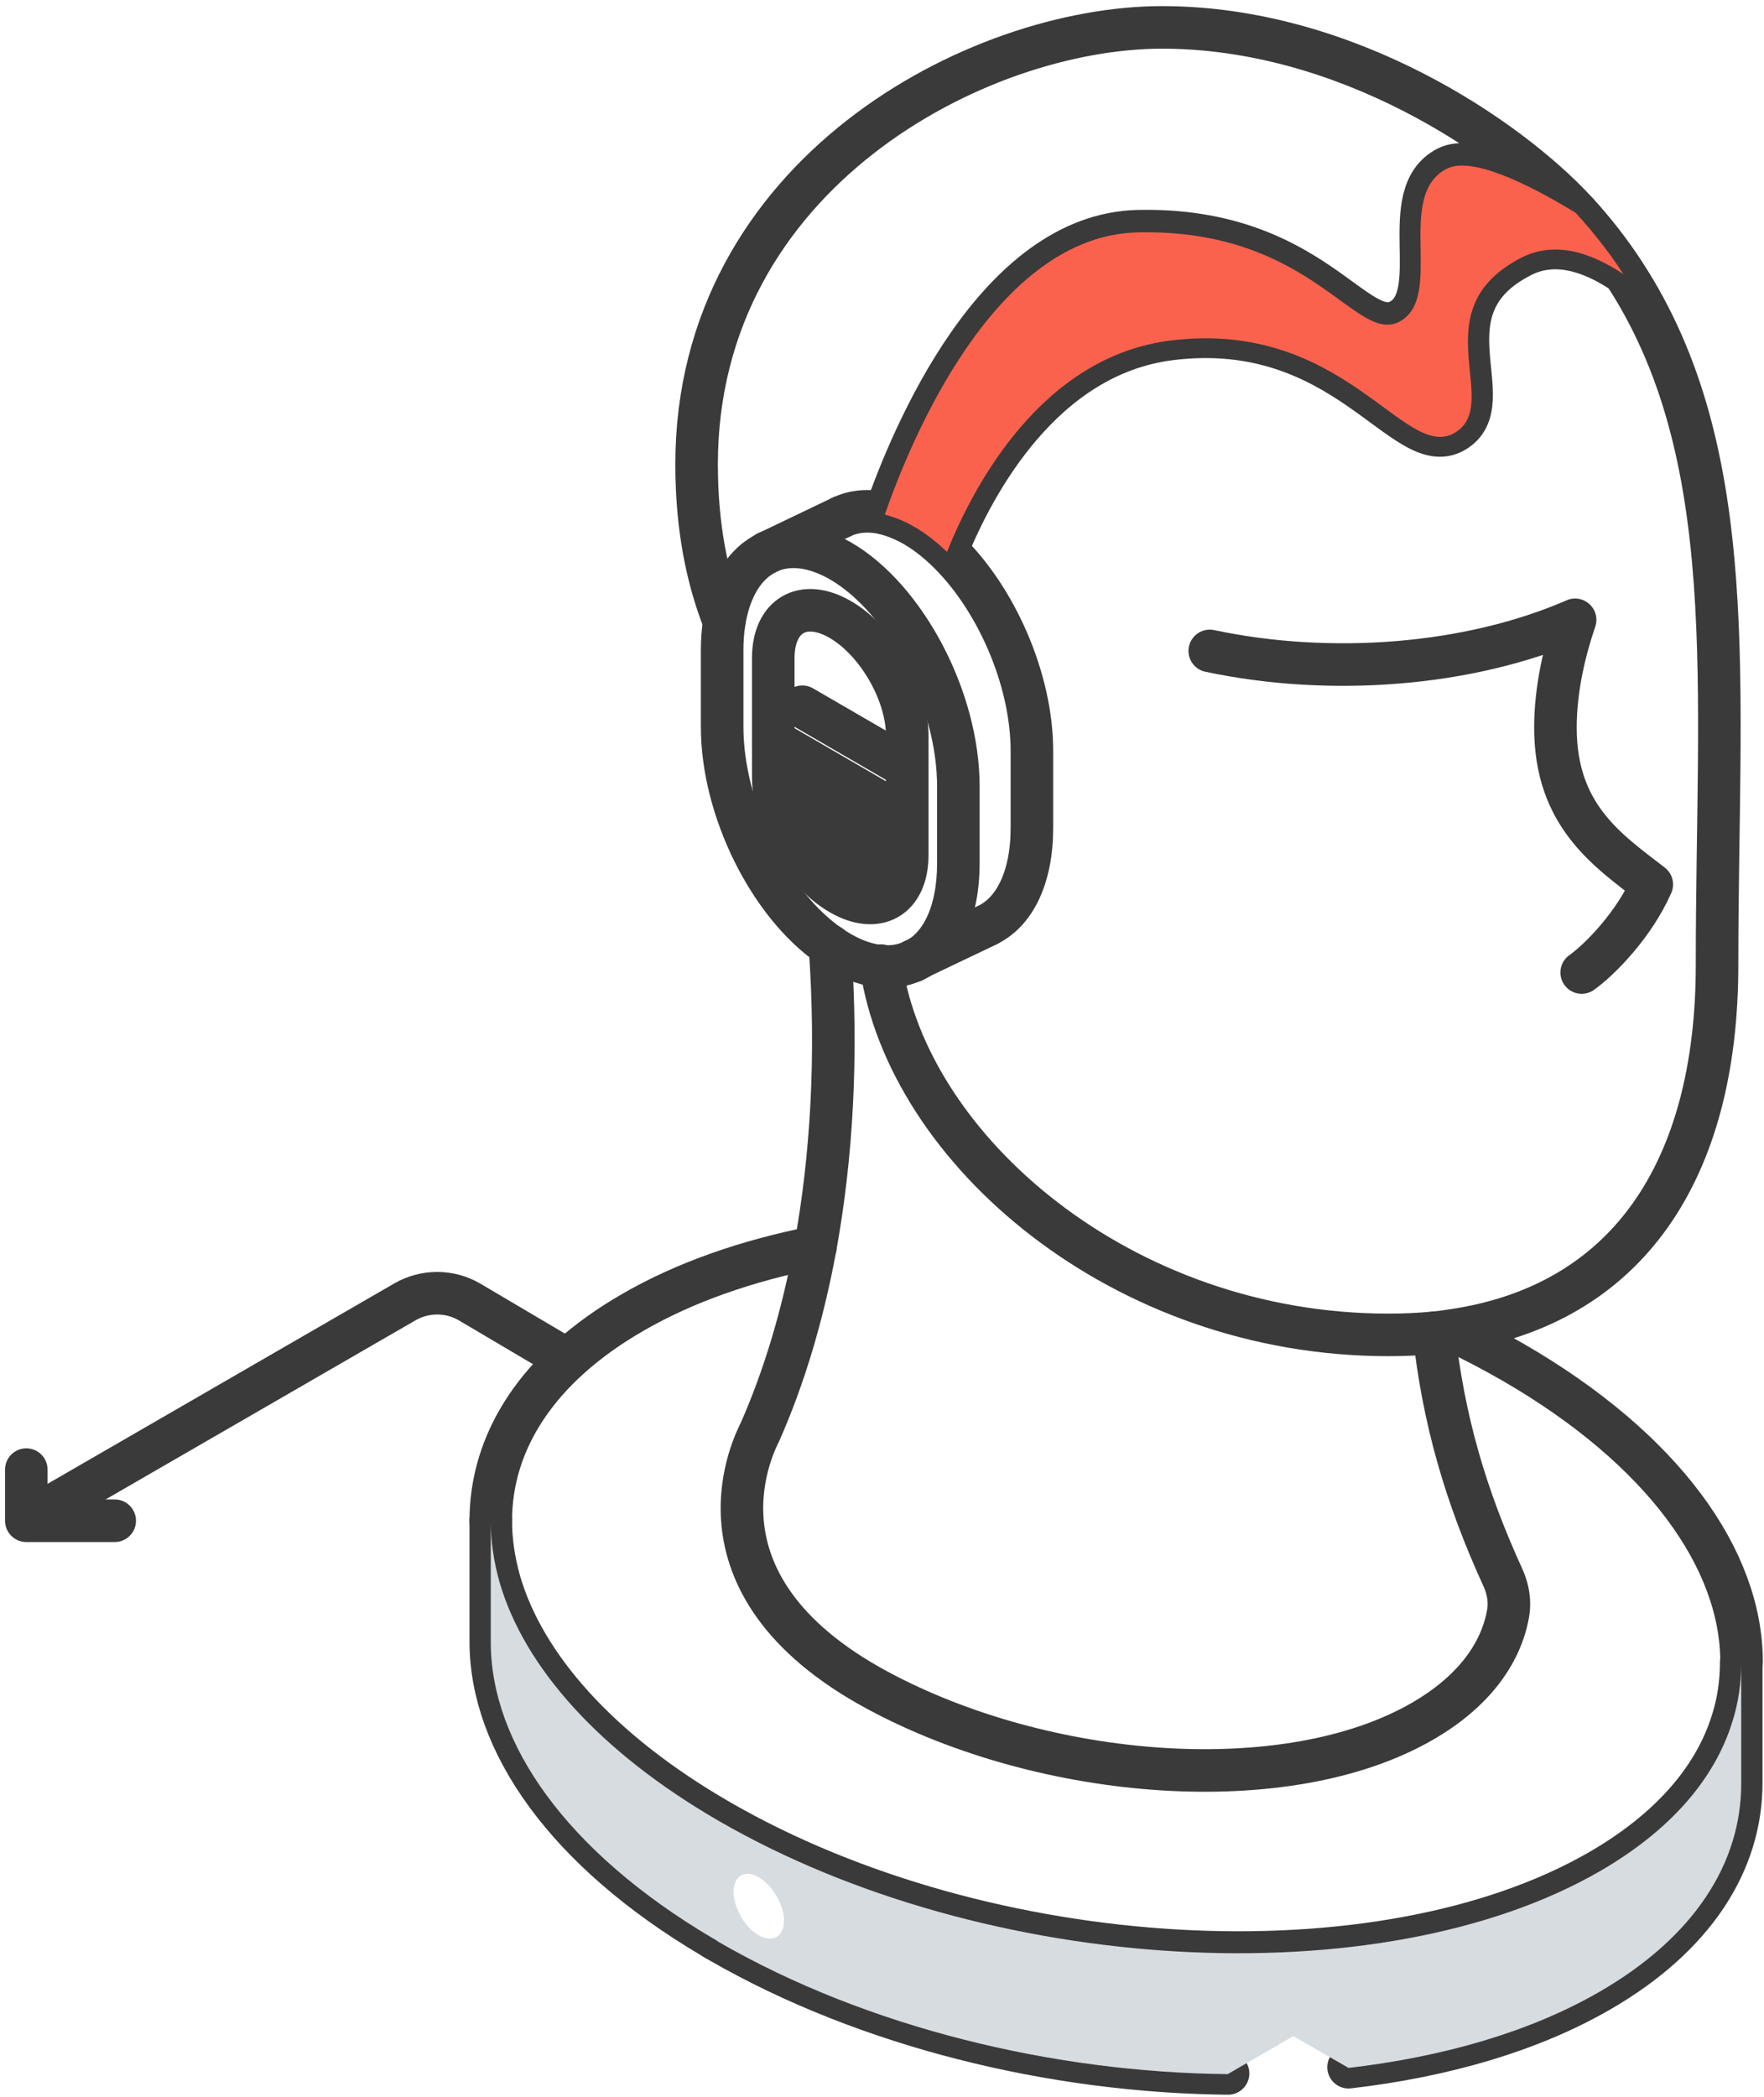 <svg width="228" height="271" viewBox="0 0 228 271" fill="none" xmlns="http://www.w3.org/2000/svg">
<path d="M93.607 80.356C91.42 74.822 90.036 68.126 90.036 60.003C90.036 22.51 126.324 3.54 150.203 3.54C173.994 3.54 194.927 17.823 203.676 27.286C203.72 27.33 203.765 27.375 203.81 27.42C206.086 29.919 208.139 32.553 209.88 35.231C225.234 58.619 221.931 88.614 221.931 124.678C221.931 151.281 210.326 168.599 187.741 171.902C186.938 172.036 186.179 172.125 185.331 172.214C183.456 172.393 181.492 172.482 179.439 172.482C144.981 172.482 117.352 148.558 113.871 124.768" stroke="#3A3A3A" stroke-width="5.5" stroke-linecap="round" stroke-linejoin="round"/>
<path d="M156.363 84.106C171.94 87.408 189.839 86.07 203.586 80.088C202.247 84.016 201.042 88.971 201.042 94.014C201.042 105.396 207.782 109.86 213.495 114.279C211.174 119.545 206.755 124.009 204.434 125.66" stroke="#3A3A3A" stroke-width="5.5" stroke-linecap="round" stroke-linejoin="round"/>
<path d="M108.693 66.833C110.344 66.029 112.264 65.851 114.362 66.342C115.567 66.654 116.817 67.145 118.156 67.904C119.629 68.752 121.057 69.868 122.396 71.162C128.734 77.277 133.376 87.766 133.376 97.05V106.959C133.376 113.431 131.1 117.895 127.573 119.546" stroke="#3A3A3A" stroke-width="5.5" stroke-linecap="round" stroke-linejoin="round"/>
<path d="M118.067 124.143C116.817 124.723 115.433 124.991 113.915 124.857C112.264 124.723 110.479 124.143 108.604 123.072C108.158 122.804 107.711 122.536 107.265 122.224C99.454 116.823 93.339 104.593 93.339 93.925V84.017C93.339 82.722 93.428 81.517 93.607 80.401C94.321 75.893 96.329 72.769 99.141 71.43" stroke="#3A3A3A" stroke-width="5.5" stroke-linecap="round" stroke-linejoin="round"/>
<path d="M99.275 71.34C101.864 70.18 105.078 70.448 108.604 72.456C112.8 74.867 116.638 79.375 119.406 84.641C122.173 89.908 123.869 95.979 123.869 101.603V111.556C123.869 117.983 121.637 122.447 118.111 124.143" stroke="#3A3A3A" stroke-width="5.5" stroke-linecap="round" stroke-linejoin="round"/>
<path d="M117.263 102.361V110.485C117.263 116.02 113.38 118.251 108.604 115.484C103.828 112.717 99.945 105.977 99.945 100.442V92.319V85.043C99.945 79.509 103.828 77.277 108.604 80.044C113.38 82.811 117.263 89.551 117.263 95.041V102.361Z" stroke="#3A3A3A" stroke-width="5.5" stroke-linecap="round" stroke-linejoin="round"/>
<line x1="103.703" y1="91.319" x2="116.263" y2="98.603" stroke="#3A3A3A" stroke-width="5.5" stroke-linecap="round" stroke-linejoin="round"/>
<path d="M99.141 71.385L99.275 71.341L108.693 66.832" stroke="#3A3A3A" stroke-width="5.5" stroke-linecap="round" stroke-linejoin="round"/>
<path d="M118.066 124.143V124.099L127.618 119.546" stroke="#3A3A3A" stroke-width="5.5" stroke-linecap="round" stroke-linejoin="round"/>
<path d="M122.396 71.117C125.833 62.636 134.671 45.854 151.319 43.801C173.771 41.033 181.492 59.512 187.964 55.763C194.436 52.014 183.456 39.784 196.668 33.088C200.864 30.946 205.506 32.33 209.835 35.231" stroke="#3A3A3A" stroke-width="5.5" stroke-linecap="round" stroke-linejoin="round"/>
<path d="M114.406 66.341C117.843 56.477 128.689 30.276 147.124 29.875C169.798 29.384 175.288 44.604 181.046 41.346C186.759 38.087 180.287 25.143 187.027 21.662C190.107 20.055 197.07 23.313 203.676 27.331" stroke="#3A3A3A" stroke-width="5.5" stroke-linecap="round" stroke-linejoin="round"/>
<path d="M107.265 122.179C108.292 136.462 107.488 149.54 105.39 161.101C103.739 170.072 101.284 178.106 98.249 184.98C97.758 186.051 87.67 204.53 113.424 218.411C135.162 230.106 166.316 232.516 183.813 222.429C190.33 218.679 193.99 213.769 194.927 208.458C195.195 206.94 194.927 205.378 194.302 203.95C189.348 193.148 186.581 183.373 185.331 172.215" stroke="#3A3A3A" stroke-width="5.5" stroke-linecap="round" stroke-linejoin="round"/>
<path d="M63.434 196.496C63.434 186.274 69.459 176.678 81.778 169.581C88.563 165.653 96.597 162.886 105.39 161.145" stroke="#3A3A3A" stroke-width="5.5" stroke-linecap="round" stroke-linejoin="round"/>
<path d="M187.786 171.947C190.464 173.197 193.053 174.58 195.552 176.008C215.013 187.256 225.1 201.495 225.1 214.751" stroke="#3A3A3A" stroke-width="5.5" stroke-linecap="round" stroke-linejoin="round"/>
<path d="M158.729 267.911C136.188 267.688 112.085 261.886 92.982 250.861C92.669 250.682 92.312 250.504 92 250.281C73.164 239.122 63.434 225.107 63.434 212.118V196.496C63.434 199.13 63.835 201.763 64.594 204.441C67.763 215.243 77.36 226.223 92.982 235.239C127.484 255.146 178.412 258.047 206.755 241.711C215.95 236.399 221.619 229.749 223.895 222.429C224.699 219.929 225.056 217.34 225.056 214.752V230.374C225.056 240.595 219.03 250.192 206.711 257.288C197.739 262.466 186.536 265.68 174.306 267.108" stroke="#3A3A3A" stroke-width="5.5" stroke-linecap="round" stroke-linejoin="round"/>
<path d="M209.835 35.427C205.505 32.526 200.864 31.142 196.668 33.284C183.456 40.024 194.436 52.254 187.964 55.959C181.492 59.663 173.77 41.229 151.319 43.997C134.626 46.05 125.788 62.833 122.396 71.313C121.057 70.019 119.628 68.903 118.156 68.055C116.861 67.296 115.567 66.805 114.362 66.493C117.798 56.628 128.645 30.428 147.079 30.026C169.753 29.535 175.243 44.755 181.001 41.497C186.714 38.239 180.242 25.295 186.982 21.813C190.062 20.206 197.025 23.465 203.631 27.482C203.676 27.526 203.72 27.571 203.765 27.616C206.041 30.115 208.094 32.749 209.835 35.427Z" fill="#FB624D"/>
<path d="M117.218 102.513V110.636C117.218 116.171 113.335 118.402 108.559 115.635C103.783 112.868 99.9 106.128 99.9 100.593V92.47L117.218 102.513Z" fill="#3A3A3A"/>
<path d="M5.632 195.201L52.364 168.197C54.953 166.724 58.122 166.724 60.711 168.242L72.048 174.937" stroke="#3A3A3A" stroke-width="5.5" stroke-linecap="round" stroke-linejoin="round"/>
<path d="M14.827 196.496H3.4V189.89" stroke="#3A3A3A" stroke-width="5.5" stroke-linecap="round" stroke-linejoin="round"/>
<path d="M96.017 248.049C96.553 248.897 97.267 249.611 98.07 250.057C99.856 251.084 101.328 250.236 101.328 248.183C101.328 247.29 101.061 246.308 100.57 245.371C99.989 244.21 99.052 243.139 98.07 242.559C96.285 241.532 94.812 242.38 94.812 244.433C94.812 245.638 95.303 246.933 96.017 248.049ZM92 250.37C73.164 239.211 63.434 225.196 63.434 212.207V196.585C63.434 199.218 63.835 201.852 64.594 204.53C67.763 215.332 77.36 226.312 92.982 235.328C127.484 255.235 178.412 258.136 206.755 241.8C215.95 236.488 221.619 229.838 223.895 222.518C224.699 220.018 225.056 217.429 225.056 214.841V230.463C225.056 240.684 219.03 250.28 206.711 257.377C197.739 262.555 186.536 265.769 174.306 267.197L167.165 263.091L158.684 268C136.143 267.777 112.041 261.975 92.937 250.95C92.669 250.771 92.357 250.548 92 250.37Z" fill="#D7DCE0"/>
</svg>
